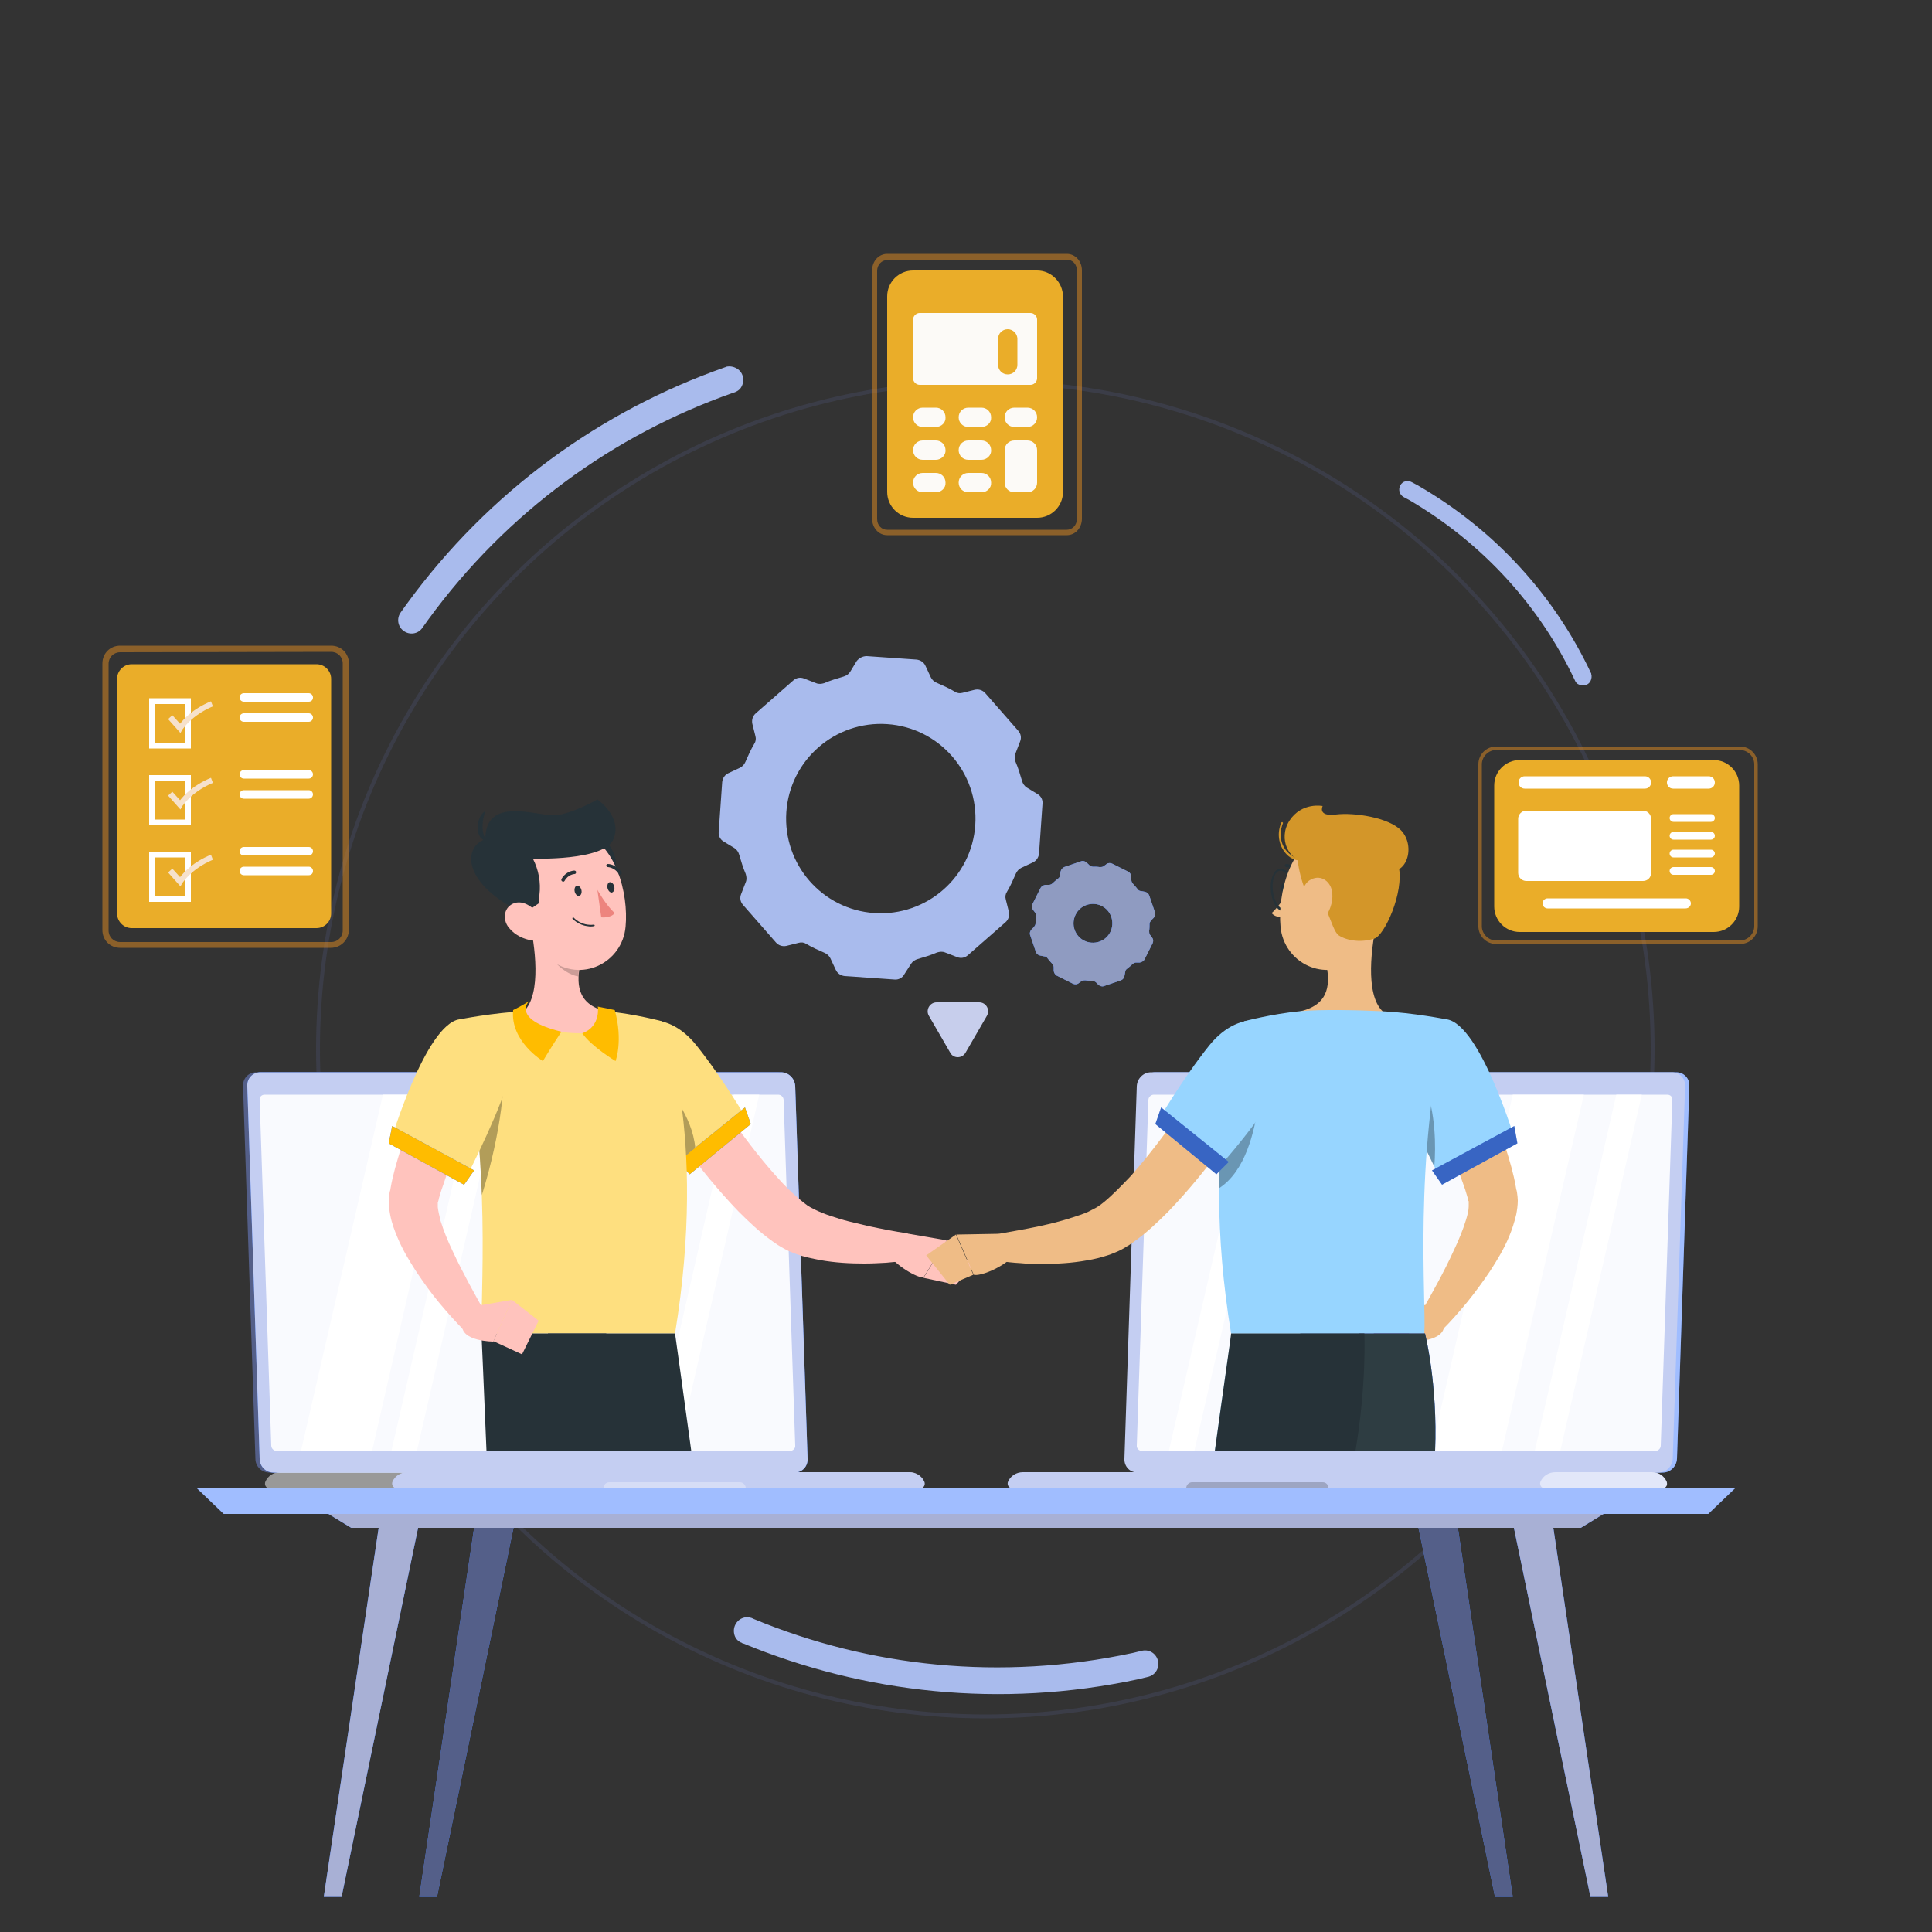 <?xml version="1.0" encoding="utf-8"?>
<!-- Generator: Adobe Illustrator 25.1.0, SVG Export Plug-In . SVG Version: 6.00 Build 0)  -->
<svg version="1.1" id="Layer_1" xmlns="http://www.w3.org/2000/svg" xmlns:xlink="http://www.w3.org/1999/xlink" x="0px" y="0px"
	 viewBox="0 0 500 500" style="enable-background:new 0 0 500 500;" xml:space="preserve">
<rect x="0" y="0" width="500" height="500" fill="#333333" stroke="none"/>
<style type="text/css">
	.st0{opacity:0.25;fill:none;stroke:#545F89;stroke-miterlimit:10;}
	.st1{fill:#407BFF;}
	.st2{opacity:0.5;fill:#FFFFFF;enable-background:new    ;}
	.st3{fill:#A8B0D5;}
	.st4{fill:#545F89;}
	.st5{fill:#A9BBED;}
	.st6{fill:#8F9BC1;}
	.st7{fill:#C7CEEC;}
	.st8{fill:#FCFAF7;}
	.st9{fill:#C4CEF2;}
	.st10{opacity:0.5;}
	.st11{fill:#FFFFFF;}
	.st12{opacity:0.3;fill:#FFFFFF;enable-background:new    ;}
	.st13{opacity:0.9;fill:#FFFFFF;enable-background:new    ;}
	.st14{opacity:0.4;fill:#FFFFFF;enable-background:new    ;}
	.st15{fill:#FFC3BD;}
	.st16{fill:#FEDF7F;}
	.st17{opacity:0.3;enable-background:new    ;}
	.st18{fill:#FFBC00;}
	.st19{opacity:0.2;enable-background:new    ;}
	.st20{fill:#263238;}
	.st21{fill:#ED847E;}
	.st22{fill:#EAAD29;}
	.st23{opacity:0.4;enable-background:new    ;}
	.st24{fill:#EFBC86;}
	.st25{fill:#97D5FF;}
	.st26{opacity:0.3;fill:#263238;enable-background:new    ;}
	.st27{fill:#B55B52;}
	.st28{fill:#2E3D42;}
	.st29{fill:#D39629;}
	.st30{opacity:0.5;fill:#E58F22;enable-background:new    ;}
	.st31{fill:#F6E1CB;}
</style>
<g id="Shadow">
</g>
<circle class="st0" cx="255" cy="271.5" r="172.7"/>
<g>
	<g>
		<polygon class="st1" points="442.1,391.8 57.9,391.8 50.9,385.1 449.1,385.1 		"/>
		<polygon class="st2" points="442.1,391.8 57.9,391.8 50.9,385.1 449.1,385.1 		"/>
	</g>
	<g>
		<polygon class="st1" points="409.1,395.4 90.9,395.4 85,391.8 415,391.8 		"/>
		<polygon class="st3" points="409.1,395.4 90.9,395.4 85,391.8 415,391.8 		"/>
	</g>
	<g>
		<polygon class="st1" points="88.4,490.9 83.8,490.9 98,395.4 108.2,395.4 		"/>
		<polygon class="st3" points="88.4,490.9 83.8,490.9 98,395.4 108.2,395.4 		"/>
	</g>
	<g>
		<polygon class="st1" points="113.1,490.9 108.5,490.9 122.7,395.4 132.9,395.4 		"/>
		<polygon class="st4" points="113.1,490.9 108.5,490.9 122.7,395.4 132.9,395.4 		"/>
	</g>
	<g>
		<polygon class="st1" points="411.6,490.9 416.2,490.9 402,395.4 391.8,395.4 		"/>
		<polygon class="st3" points="411.6,490.9 416.2,490.9 402,395.4 391.8,395.4 		"/>
	</g>
	<g>
		<polygon class="st1" points="386.9,490.9 391.5,490.9 377.3,395.4 367.1,395.4 		"/>
		<polygon class="st4" points="386.9,490.9 391.5,490.9 377.3,395.4 367.1,395.4 		"/>
	</g>
</g>
<path class="st5" d="M189.6,101.7c0.8-0.2,1.6-0.6,2.1-1.3c1.1-1.6,0.8-3.8-0.8-4.9c-0.9-0.6-1.9-0.8-2.9-0.6l0,0
	c-0.1,0-0.1,0-0.2,0.1c-0.1,0-0.2,0.1-0.3,0.1c-31.9,11.2-60.9,31.9-82.3,61.3c-0.5,0.7-1,1.4-1.5,2.1c-1.1,1.5-0.8,3.7,0.8,4.8
	c1.5,1.1,3.7,0.8,4.8-0.8l0,0c0.5-0.7,1-1.4,1.5-2.1C131.3,132.3,159,112.5,189.6,101.7z"/>
<path class="st5" d="M195.1,419c-0.7-0.4-1.6-0.6-2.4-0.4c-1.9,0.4-3.1,2.3-2.7,4.2c0.2,1.1,0.9,1.9,1.8,2.3l0,0
	c0.1,0,0.1,0,0.2,0.1c0.1,0.1,0.2,0.1,0.3,0.1c31.2,12.9,66.6,16.9,102.2,9.3c0.8-0.2,1.7-0.4,2.5-0.6c1.9-0.4,3.1-2.2,2.7-4.1
	s-2.2-3.1-4.1-2.7l0,0c-0.8,0.2-1.7,0.4-2.5,0.6C258.9,435.1,225,431.4,195.1,419z"/>
<path class="st5" d="M407.5,175.9c0.2,0.5,0.5,1,1,1.2c1.1,0.6,2.5,0.3,3.1-0.8c0.3-0.6,0.4-1.3,0.2-1.9l0,0v-0.1
	c0-0.1-0.1-0.1-0.1-0.2c-9.3-19.7-24.5-36.8-44.8-48.5c-0.5-0.3-1-0.5-1.5-0.8c-1.1-0.6-2.4-0.3-3,0.8c-0.6,1.1-0.2,2.4,0.8,3l0,0
	c0.5,0.3,1,0.5,1.5,0.8C384,140.7,398.6,157.1,407.5,175.9z"/>
<g id="Gear">
	<g>
		<path class="st5" d="M224.3,169.8l12.9,0.9c1,0.1,1.9,0.7,2.3,1.6l1.4,3c0.3,0.6,0.8,1.1,1.5,1.4c1.6,0.7,3.2,1.4,4.7,2.3
			c0.6,0.4,1.3,0.5,2,0.3l3.2-0.8c1-0.2,2,0.1,2.7,0.9l8.5,9.7c0.7,0.8,0.9,1.8,0.5,2.8l-1.2,3.1c-0.3,0.7-0.2,1.4,0,2.1
			c0.7,1.6,1.2,3.3,1.7,5c0.2,0.7,0.6,1.3,1.2,1.7l2.8,1.7c0.9,0.5,1.4,1.5,1.3,2.5l-0.9,12.9c-0.1,1-0.7,1.9-1.6,2.3l-3,1.4
			c-0.6,0.3-1.1,0.8-1.4,1.5c-0.7,1.6-1.4,3.2-2.3,4.7c-0.4,0.6-0.5,1.3-0.3,2l0.8,3.2c0.2,1-0.1,2-0.9,2.7l-9.7,8.5
			c-0.8,0.7-1.8,0.9-2.8,0.5l-3.1-1.2c-0.7-0.3-1.4-0.2-2.1,0c-1.6,0.7-3.3,1.2-5,1.7c-0.7,0.2-1.3,0.6-1.7,1.2l-1.8,2.8
			c-0.5,0.9-1.5,1.4-2.5,1.3l-12.9-0.9c-1-0.1-1.9-0.7-2.3-1.6l-1.4-3c-0.3-0.6-0.8-1.1-1.5-1.4c-1.6-0.7-3.2-1.4-4.7-2.3
			c-0.6-0.4-1.3-0.5-2-0.3l-3.2,0.8c-1,0.2-2-0.1-2.7-0.9l-8.5-9.7c-0.7-0.8-0.9-1.8-0.5-2.8l1.2-3.1c0.3-0.7,0.2-1.4,0-2.1
			c-0.7-1.6-1.2-3.3-1.7-5c-0.2-0.7-0.6-1.3-1.2-1.7l-2.8-1.7c-0.9-0.5-1.4-1.5-1.3-2.5l0.9-12.9c0.1-1,0.7-1.9,1.6-2.3l3-1.4
			c0.6-0.3,1.1-0.8,1.4-1.5c0.7-1.6,1.4-3.2,2.3-4.7c0.4-0.6,0.5-1.3,0.3-2l-0.8-3.2c-0.2-1,0.1-2,0.9-2.7l9.7-8.5
			c0.8-0.7,1.8-0.9,2.8-0.5l3.1,1.2c0.7,0.3,1.4,0.2,2.1,0c1.6-0.7,3.3-1.2,5-1.7c0.7-0.2,1.3-0.6,1.7-1.2l1.7-2.8
			C222.3,170.3,223.3,169.8,224.3,169.8z M203.5,210.2c-0.9,13.5,9.3,25.2,22.8,26.1c13.5,0.9,25.2-9.3,26.1-22.8
			c0.9-13.5-9.3-25.2-22.8-26.1C216.1,186.5,204.4,196.7,203.5,210.2z"/>
		<g>
			<path class="st1" d="M275.4,224.4l4.4-1.5c0.5-0.2,1,0,1.4,0.3l0.7,0.7c0.3,0.2,0.6,0.4,0.9,0.4c0.6,0,1.2,0,1.8,0.1
				c0.3,0,0.7,0,1-0.2l0.8-0.6c0.4-0.3,0.9-0.3,1.4-0.1l4.2,2.1c0.4,0.2,0.7,0.7,0.8,1.2v1c0,0.3,0.2,0.7,0.4,0.9
				c0.4,0.4,0.8,0.9,1.2,1.4c0.2,0.3,0.5,0.5,0.9,0.5l1,0.2c0.5,0.1,0.9,0.4,1.1,0.9l1.5,4.4c0.2,0.5,0,1-0.3,1.4l-0.7,0.7
				c-0.2,0.3-0.4,0.6-0.4,0.9c0,0.6,0,1.2-0.1,1.8c0,0.3,0,0.7,0.2,1l0.6,0.8c0.3,0.4,0.3,0.9,0.1,1.4l-2.1,4.2
				c-0.2,0.4-0.7,0.7-1.2,0.8h-1c-0.3,0-0.7,0.2-0.9,0.4c-0.4,0.4-0.9,0.8-1.4,1.2c-0.3,0.2-0.5,0.5-0.5,0.9l-0.2,1
				c-0.1,0.5-0.4,0.9-0.9,1.1l-4.4,1.5c-0.5,0.2-1,0-1.4-0.3l-0.7-0.7c-0.3-0.2-0.6-0.4-0.9-0.4c-0.6,0-1.2,0-1.8-0.1
				c-0.3,0-0.7,0-1,0.2l-0.8,0.6c-0.4,0.3-0.9,0.3-1.4,0.1l-4.2-2.1c-0.4-0.2-0.7-0.7-0.8-1.2v-1c0-0.3-0.2-0.7-0.4-0.9
				c-0.4-0.4-0.8-0.9-1.2-1.4c-0.2-0.3-0.5-0.5-0.9-0.5l-1-0.2c-0.5-0.1-0.9-0.4-1.1-0.9l-1.5-4.4c-0.2-0.5,0-1,0.3-1.4l0.7-0.7
				c0.2-0.3,0.4-0.6,0.4-0.9c0-0.6,0-1.2,0.1-1.8c0-0.3,0-0.7-0.2-1l-0.6-0.8c-0.3-0.4-0.3-0.9-0.1-1.4l2.1-4.2
				c0.2-0.4,0.7-0.7,1.2-0.8h1c0.3,0,0.7-0.2,0.9-0.4c0.4-0.4,0.9-0.8,1.4-1.2c0.3-0.2,0.5-0.5,0.5-0.9l0.2-1
				C274.6,225,275,224.6,275.4,224.4z M278.1,240.6c0.9,2.6,3.7,4,6.4,3.1c2.6-0.9,4-3.7,3.1-6.4c-0.9-2.6-3.7-4-6.4-3.1
				C278.6,235.1,277.2,238,278.1,240.6z"/>
			<path class="st6" d="M275.4,224.4l4.4-1.5c0.5-0.2,1,0,1.4,0.3l0.7,0.7c0.3,0.2,0.6,0.4,0.9,0.4c0.6,0,1.2,0,1.8,0.1
				c0.3,0,0.7,0,1-0.2l0.8-0.6c0.4-0.3,0.9-0.3,1.4-0.1l4.2,2.1c0.4,0.2,0.7,0.7,0.8,1.2v1c0,0.3,0.2,0.7,0.4,0.9
				c0.4,0.4,0.8,0.9,1.2,1.4c0.2,0.3,0.5,0.5,0.9,0.5l1,0.2c0.5,0.1,0.9,0.4,1.1,0.9l1.5,4.4c0.2,0.5,0,1-0.3,1.4l-0.7,0.7
				c-0.2,0.3-0.4,0.6-0.4,0.9c0,0.6,0,1.2-0.1,1.8c0,0.3,0,0.7,0.2,1l0.6,0.8c0.3,0.4,0.3,0.9,0.1,1.4l-2.1,4.2
				c-0.2,0.4-0.7,0.7-1.2,0.8h-1c-0.3,0-0.7,0.2-0.9,0.4c-0.4,0.4-0.9,0.8-1.4,1.2c-0.3,0.2-0.5,0.5-0.5,0.9l-0.2,1
				c-0.1,0.5-0.4,0.9-0.9,1.1l-4.4,1.5c-0.5,0.2-1,0-1.4-0.3l-0.7-0.7c-0.3-0.2-0.6-0.4-0.9-0.4c-0.6,0-1.2,0-1.8-0.1
				c-0.3,0-0.7,0-1,0.2l-0.8,0.6c-0.4,0.3-0.9,0.3-1.4,0.1l-4.2-2.1c-0.4-0.2-0.7-0.7-0.8-1.2v-1c0-0.3-0.2-0.7-0.4-0.9
				c-0.4-0.4-0.8-0.9-1.2-1.4c-0.2-0.3-0.5-0.5-0.9-0.5l-1-0.2c-0.5-0.1-0.9-0.4-1.1-0.9l-1.5-4.4c-0.2-0.5,0-1,0.3-1.4l0.7-0.7
				c0.2-0.3,0.4-0.6,0.4-0.9c0-0.6,0-1.2,0.1-1.8c0-0.3,0-0.7-0.2-1l-0.6-0.8c-0.3-0.4-0.3-0.9-0.1-1.4l2.1-4.2
				c0.2-0.4,0.7-0.7,1.2-0.8h1c0.3,0,0.7-0.2,0.9-0.4c0.4-0.4,0.9-0.8,1.4-1.2c0.3-0.2,0.5-0.5,0.5-0.9l0.2-1
				C274.6,225,275,224.6,275.4,224.4z M278.1,240.6c0.9,2.6,3.7,4,6.4,3.1c2.6-0.9,4-3.7,3.1-6.4c-0.9-2.6-3.7-4-6.4-3.1
				C278.6,235.1,277.2,238,278.1,240.6z"/>
		</g>
		<path class="st7" d="M249.9,272.4l5.5-9.5c0.9-1.6-0.2-3.5-2-3.5h-11c-1.8,0-2.9,2-2,3.5l5.5,9.5C246.7,274,249,274,249.9,272.4z"
			/>
	</g>
</g>
<g id="Character_1">
	<rect x="232.9" y="74.4" class="st8" width="38.9" height="55.6"/>
	<g>
		<g>
			<g>
				<g>
					<path class="st4" d="M69.7,381.1h134.8c2,0,3.5-1.6,3.4-3.6l-3.2-96.4c-0.1-2-1.7-3.6-3.7-3.6H66.3c-2,0-3.5,1.6-3.4,3.6
						l3.2,96.4C66.1,379.5,67.7,381.1,69.7,381.1z"/>
				</g>
				<g>
					<g>
						<path class="st1" d="M70.8,381.1h134.8c2,0,3.5-1.6,3.4-3.6l-3.2-96.4c-0.1-2-1.7-3.6-3.7-3.6H67.4c-2,0-3.5,1.6-3.4,3.6
							l3.2,96.4C67.2,379.5,68.8,381.1,70.8,381.1z"/>
					</g>
					<g>
						<path class="st9" d="M70.8,381.1h134.8c2,0,3.5-1.6,3.4-3.6l-3.2-96.4c-0.1-2-1.7-3.6-3.7-3.6H67.4c-2,0-3.5,1.6-3.4,3.6
							l3.2,96.4C67.2,379.5,68.8,381.1,70.8,381.1z"/>
					</g>
				</g>
				<g>
					<g class="st10">
						<path class="st11" d="M72.5,381h162.8c1.7,0,3.2,1,3.8,2.4c0.4,0.8-0.2,1.8-1.1,1.8H69.8c-0.9,0-1.5-0.9-1.1-1.8
							C69.4,381.9,70.8,381,72.5,381z"/>
					</g>
					<path class="st9" d="M235.3,381H105.4c-1.7,0-3.2,1-3.8,2.4c-0.4,0.8,0.2,1.8,1.1,1.8h135.4c0.9,0,1.5-0.9,1.1-1.8
						C238.5,381.9,237,381,235.3,381z"/>
					<path class="st12" d="M157.7,383.6h33.8c0.8,0,1.5,0.7,1.5,1.5h-36.8C156.2,384.3,156.8,383.6,157.7,383.6z"/>
				</g>
				<path class="st13" d="M205.8,374.1l-3-89.4c0-0.8-0.7-1.4-1.4-1.4H68.5c-0.8,0-1.4,0.6-1.3,1.4l3,89.4c0,0.8,0.7,1.4,1.4,1.4
					h132.9C205.2,375.5,205.9,374.8,205.8,374.1z"/>
				<polygon class="st11" points="96.3,375.5 77.9,375.5 99.1,283.3 117.4,283.3 				"/>
				<polygon class="st11" points="107.9,375.5 101.3,375.5 122.5,283.3 129.1,283.3 				"/>
				<polygon class="st11" points="175.4,375.5 168.8,375.5 189.9,283.3 196.5,283.3 				"/>
				<path class="st14" d="M133.8,280.6c0,0.6,0.5,1,1.1,1s1-0.5,1-1c0-0.6-0.5-1-1.1-1C134.3,279.6,133.8,280,133.8,280.6z"/>
			</g>
		</g>
		<g>
			<path class="st15" d="M176.7,270.8c1.8,2.8,3.7,5.9,5.6,8.7c1.9,2.9,3.9,5.8,5.9,8.6c4,5.7,8.1,11.2,12.6,16.2
				c2.2,2.5,4.5,4.8,6.9,6.7l0.9,0.7c0.2,0.1,0.3,0.3,0.6,0.4c0.4,0.3,1,0.6,1.6,0.9c1.2,0.6,2.7,1.2,4.2,1.7s3.1,1,4.7,1.4
				c1.6,0.4,3.3,0.8,5,1.2c3.3,0.7,6.8,1.4,10.2,1.9v7c-1.9,0.3-3.7,0.4-5.6,0.6c-1.9,0.1-3.7,0.2-5.6,0.2c-3.8,0-7.5-0.2-11.5-0.9
				c-2-0.4-4-0.8-6-1.5c-1.1-0.4-2.1-0.8-3.2-1.4c-0.5-0.3-1.1-0.6-1.7-1l-1.3-0.9c-3.4-2.4-6.2-5.1-8.9-7.8
				c-5.3-5.5-9.9-11.2-14.3-17.2c-2.2-3-4.3-6-6.3-9c-2-3.1-4-6.1-5.9-9.4L176.7,270.8z"/>
			<path class="st16" d="M159.9,272.7c-1,8.8,19.9,29.8,19.9,29.8l14.1-11.8c0,0-6.7-11.5-13.7-20.2
				C172.2,260.5,161,262.8,159.9,272.7z"/>
			<path class="st17" d="M171.3,278.9c-5.6-6-8.3-7.5-11.5-5.2c0.4,9.3,20,28.7,20,28.7C181.2,292.5,176.1,286.1,171.3,278.9z"/>
			<g>
				<polygon class="st1" points="192.8,286.6 194.3,290.9 178.5,303.9 175.4,300.7 				"/>
				<polygon class="st18" points="192.8,286.6 194.3,290.9 178.5,303.9 175.4,300.7 				"/>
			</g>
			<path class="st15" d="M234,319.1l11,1.9l-6,9.6c-1.4,0.2-7.2-2.9-9.7-6.7L234,319.1z"/>
			<polygon class="st15" points="251.8,327.6 247.4,332.5 239,330.7 245,321 			"/>
			<path class="st16" d="M171.3,264.3c0,0,12,28.2,3.4,80.8c-15.1,0-42.7,0-50,0c-0.6-7.7,2.9-45.1-5.7-81.3c0,0,8.5-1.7,16.7-2.1
				c6.4-0.3,15.6-0.5,21.2,0C164.3,262.4,171.3,264.3,171.3,264.3z"/>
			<path class="st17" d="M130.1,272.7c1,5.9-0.3,20.2-5.4,36.6c-0.5-12.7-1.7-27.3-4.9-42v-0.1C123,267,129.1,267.2,130.1,272.7z"/>
			<path class="st15" d="M136.9,237.8c1.6,6.8,3.3,19.4-1.3,23.9c0,0,2,5.7,14.7,5.7c14,0,6.5-5.7,6.5-5.7
				c-7.7-1.8-7.7-7.5-6.5-12.8L136.9,237.8z"/>
			<path class="st18" d="M145.3,267c-2.3,3.4-4.8,7.6-4.8,7.6s-8.5-5.1-7.7-13.2c0,0,2.7-1.3,4.2-2.4
				C136.9,259,132.1,263.8,145.3,267z"/>
			<path class="st18" d="M150.7,267.4c2.3,3.4,8.6,7.2,8.6,7.2s2-5.2-0.2-13.2c0,0-2.4-0.5-4.4-0.9
				C154.7,260.4,155.6,265.6,150.7,267.4z"/>
			<path class="st19" d="M142.3,242.3l7.9,6.6c-0.3,1.3-0.5,2.5-0.5,3.8c-2.9-0.4-7-3.6-7.5-6.7C142.1,244.5,142.1,243,142.3,242.3z
				"/>
			<path class="st20" d="M156.4,217.4c1.9,1.4,5.1,7.4,1,8.9C153.3,227.9,151.8,214,156.4,217.4z"/>
			<path class="st15" d="M134.4,229.6c1.9,9.1,2.5,14.5,7.9,18.7c8,6.3,18.8,0.9,19.6-8.5c0.8-8.5-2.5-21.9-12-24.6
				C140.5,212.6,132.5,220.5,134.4,229.6z"/>
			<path class="st20" d="M135.6,236.4l3.8-2.6l0.2-2.2c0.4-3.2-0.2-6.5-1.7-9.4l0,0c0,0,18.6,0.7,20.9-5.1
				c2.3-5.8-4.2-10.2-4.2-10.2s-6.6,3.8-11,4.1s-18-5.2-18,6.2C119.6,219.2,119.7,229,135.6,236.4"/>
			<path class="st20" d="M126.2,217.8c0,0-2.5-2-0.6-7.9C123.4,211,122.3,217.1,126.2,217.8z"/>
			<path class="st15" d="M131.7,240.1c1.6,2,4,3,6,3.3c3.1,0.3,4-2.5,2.7-5.2c-1.2-2.4-4.3-5.4-7.2-4.5
				C130.4,234.6,129.9,237.9,131.7,240.1z"/>
			<path class="st20" d="M178.9,375.5H147c-2.9-17.3-5.2-30.4-5.2-30.4h32.9C174.7,345.1,176.5,357.9,178.9,375.5z"/>
			<path class="st20" d="M125.9,375.5c-0.7-17.3-1.3-30.4-1.3-30.4h32.3c0,0,0.2,13.2,0.2,30.4H125.9z"/>
			<path class="st20" d="M148.7,230.6c0.1,0.7,0.6,1.3,1.1,1.3c0.5-0.1,0.8-0.7,0.7-1.4s-0.6-1.3-1.1-1.3
				C148.9,229.2,148.6,229.9,148.7,230.6z"/>
			<path class="st20" d="M157.2,229.7c0.1,0.7,0.6,1.3,1.1,1.3c0.5-0.1,0.8-0.7,0.7-1.4s-0.6-1.3-1.1-1.3S157.1,228.9,157.2,229.7z"
				/>
			<path class="st21" d="M154.6,230.3c0,0,2.3,4.1,4.5,6c-1.1,1.4-3.5,1.1-3.5,1.1L154.6,230.3z"/>
			<path class="st20" d="M152.1,239.7c0.5,0.1,1,0.1,1.6,0c0.1,0,0.2-0.1,0.2-0.2c0-0.1-0.1-0.2-0.2-0.2c-3.3,0.4-5.2-1.8-5.2-1.8
				c-0.1-0.1-0.2-0.1-0.3,0s-0.1,0.2,0,0.3C148.2,237.8,149.6,239.4,152.1,239.7z"/>
			<path class="st20" d="M145.7,228.2c0.2,0,0.3-0.1,0.4-0.2c0.9-1.7,2.5-1.8,2.6-1.8c0.2,0,0.4-0.2,0.4-0.5c0-0.2-0.2-0.4-0.5-0.4
				c-0.1,0-2.1,0.1-3.3,2.2c-0.1,0.2,0,0.5,0.2,0.6C145.6,228.1,145.6,228.2,145.7,228.2z"/>
			<path class="st20" d="M160.4,226.4c0.1,0,0.2,0,0.3-0.1c0.2-0.1,0.3-0.4,0.1-0.6c-1.4-2.1-3.4-2.1-3.5-2.1
				c-0.2,0-0.4,0.2-0.4,0.4s0.2,0.4,0.4,0.4c0.1,0,1.7,0.1,2.8,1.7C160.1,226.3,160.2,226.4,160.4,226.4z"/>
			<path class="st15" d="M128.5,277.9l-2.2,3.8c-0.7,1.3-1.5,2.6-2.2,4c-1.4,2.7-2.8,5.4-4.1,8.1c-1.3,2.7-2.5,5.4-3.6,8.2
				c-0.5,1.4-1.1,2.7-1.5,4.1l-0.7,2l-0.6,2l-0.1,0.5l-0.1,0.3c0,0.1,0,0,0,0.1c0,0,0,0.1-0.1,0.2c0,0.3,0,0.7,0,1.2
				c0.1,1,0.4,2.2,0.7,3.5c0.8,2.6,1.9,5.3,3.2,8c2.5,5.4,5.6,10.9,8.6,16.3l-5.5,4.3c-2.4-2.4-4.5-4.8-6.6-7.3s-4-5.2-5.9-8
				c-1.8-2.8-3.6-5.7-5-9.1c-0.7-1.7-1.4-3.5-1.8-5.6c-0.2-1.1-0.4-2.2-0.4-3.6c0-0.7,0-1.4,0.2-2.1l0.1-0.5l0.1-0.3l0.1-0.6
				c0.6-3.5,1.6-6.7,2.6-10c1.1-3.2,2.3-6.3,3.6-9.4c1.3-3,2.8-6,4.3-8.9c0.8-1.5,1.6-2.9,2.4-4.3c0.8-1.5,1.7-2.8,2.6-4.3
				L128.5,277.9z"/>
			<path class="st16" d="M118.9,263.8c-8.8,1.3-17.9,31.9-17.9,31.9l18.9,10.5c0,0,7.7-14.6,11.3-25.4
				C135.2,269.5,128.4,262.4,118.9,263.8z"/>
			<g>
				<polygon class="st1" points="101.5,291.4 100.6,295.9 120.1,306.6 122.7,302.9 				"/>
				<polygon class="st18" points="101.5,291.4 100.6,295.9 120.1,306.6 122.7,302.9 				"/>
			</g>
			<path class="st15" d="M123.2,338l9.3-1.6l-4.8,10.8c0,0-8.5,0-8.1-4.4L123.2,338z"/>
			<polygon class="st15" points="139.4,341.8 135.1,350.5 127.7,347.1 132.5,336.4 			"/>
		</g>
	</g>
	<g>
		<g>
			<path class="st22" d="M260.8,85.2c-1.4,0-2.5,1.1-2.5,2.5v6.7c0,1.4,1.1,2.5,2.5,2.5s2.5-1.1,2.5-2.5v-6.7
				C263.3,86.4,262.2,85.2,260.8,85.2z"/>
			<path class="st22" d="M268.4,70h-32.1c-3.7,0-6.7,3-6.7,6.7v50.6c0,3.7,3,6.7,6.7,6.7h32.1c3.7,0,6.7-3,6.7-6.7V76.8
				C275.1,73.1,272.1,70,268.4,70z M242.2,127.4h-3.4c-1.4,0-2.5-1.1-2.5-2.5s1.1-2.5,2.5-2.5h3.4c1.4,0,2.5,1.1,2.5,2.5
				C244.8,126.3,243.6,127.4,242.2,127.4z M242.2,119h-3.4c-1.4,0-2.5-1.1-2.5-2.5s1.1-2.5,2.5-2.5h3.4c1.4,0,2.5,1.1,2.5,2.5
				C244.8,117.8,243.6,119,242.2,119z M242.2,110.5h-3.4c-1.4,0-2.5-1.1-2.5-2.5s1.1-2.5,2.5-2.5h3.4c1.4,0,2.5,1.1,2.5,2.5
				C244.8,109.4,243.6,110.5,242.2,110.5z M254,127.4h-3.4c-1.4,0-2.5-1.1-2.5-2.5s1.1-2.5,2.5-2.5h3.4c1.4,0,2.5,1.1,2.5,2.5
				C256.6,126.3,255.4,127.4,254,127.4z M254,119h-3.4c-1.4,0-2.5-1.1-2.5-2.5s1.1-2.5,2.5-2.5h3.4c1.4,0,2.5,1.1,2.5,2.5
				C256.6,117.8,255.4,119,254,119z M254,110.5h-3.4c-1.4,0-2.5-1.1-2.5-2.5s1.1-2.5,2.5-2.5h3.4c1.4,0,2.5,1.1,2.5,2.5
				C256.6,109.4,255.4,110.5,254,110.5z M268.4,124.9c0,1.4-1.1,2.5-2.5,2.5h-3.4c-1.4,0-2.5-1.1-2.5-2.5v-8.4
				c0-1.4,1.1-2.5,2.5-2.5h3.4c1.4,0,2.5,1.1,2.5,2.5V124.9z M265.9,110.5h-3.4c-1.4,0-2.5-1.1-2.5-2.5s1.1-2.5,2.5-2.5h3.4
				c1.4,0,2.5,1.1,2.5,2.5S267.3,110.5,265.9,110.5z M268.4,97.9c0,0.9-0.8,1.7-1.7,1.7H238c-0.9,0-1.7-0.8-1.7-1.7V82.7
				c0-0.9,0.8-1.7,1.7-1.7h28.7c0.9,0,1.7,0.8,1.7,1.7L268.4,97.9L268.4,97.9z"/>
		</g>
	</g>
</g>
<g id="Character_2">
	<g>
		<g>
			<g>
				<g>
					<path class="st1" d="M430.3,381.1H295.5c-2,0-3.5-1.6-3.4-3.6l3.2-96.4c0.1-2,1.7-3.6,3.7-3.6h134.8c2,0,3.5,1.6,3.4,3.6
						l-3.2,96.4C433.9,379.5,432.3,381.1,430.3,381.1z"/>
					<path class="st2" d="M430.3,381.1H295.5c-2,0-3.5-1.6-3.4-3.6l3.2-96.4c0.1-2,1.7-3.6,3.7-3.6h134.8c2,0,3.5,1.6,3.4,3.6
						l-3.2,96.4C433.9,379.5,432.3,381.1,430.3,381.1z"/>
				</g>
				<g>
					<path class="st9" d="M429.2,381.1H294.4c-2,0-3.5-1.6-3.4-3.6l3.2-96.4c0.1-2,1.7-3.6,3.7-3.6h134.8c2,0,3.5,1.6,3.4,3.6
						l-3.2,96.4C432.8,379.5,431.2,381.1,429.2,381.1z"/>
				</g>
				<g>
					<g>
						<path class="st9" d="M427.5,381H264.7c-1.7,0-3.2,1-3.8,2.4c-0.4,0.8,0.2,1.8,1.1,1.8h168.2c0.9,0,1.5-0.9,1.1-1.8
							C430.6,381.9,429.2,381,427.5,381z"/>
					</g>
					<path class="st2" d="M427.5,381h-25c-1.7,0-3.2,1-3.8,2.4c-0.4,0.8,0.2,1.8,1.1,1.8h30.4c0.9,0,1.5-0.9,1.1-1.8
						C430.6,381.9,429.2,381,427.5,381z"/>
					<path class="st19" d="M342.3,383.6h-33.8c-0.8,0-1.5,0.7-1.5,1.5h36.8C343.8,384.3,343.2,383.6,342.3,383.6z"/>
				</g>
				<path class="st13" d="M294.2,374.1l3-89.4c0-0.8,0.7-1.4,1.4-1.4h132.9c0.8,0,1.4,0.6,1.3,1.4l-3,89.4c0,0.8-0.7,1.4-1.4,1.4
					H295.5C294.8,375.5,294.1,374.8,294.2,374.1z"/>
				<polygon class="st11" points="388.7,375.5 370.4,375.5 391.5,283.3 409.9,283.3 				"/>
				<polygon class="st11" points="309.1,375.5 302.5,375.5 323.7,283.3 330.3,283.3 				"/>
				<polygon class="st11" points="403.8,375.5 397.2,375.5 418.3,283.3 424.9,283.3 				"/>
				<path class="st23" d="M366.2,280.6c0,0.6-0.5,1-1.1,1s-1-0.5-1-1c0-0.6,0.5-1,1.1-1C365.7,279.6,366.2,280,366.2,280.6z"/>
			</g>
		</g>
		<g>
			<path class="st24" d="M356.5,237.8c-1.6,6.8-3.3,19.4,1.3,23.9c0,0-2,5.7-14.7,5.7c-14,0-6.5-5.7-6.5-5.7
				c7.7-1.8,7.7-7.5,6.5-12.8L356.5,237.8z"/>
			<path class="st24" d="M376.8,270.3c1,1.5,1.8,2.9,2.6,4.3c0.8,1.4,1.6,2.9,2.4,4.3c1.5,2.9,3,5.9,4.3,8.9
				c1.3,3.1,2.6,6.2,3.6,9.4c1,3.2,2,6.5,2.6,10l0.1,0.6l0.1,0.3l0.1,0.5c0.1,0.8,0.2,1.5,0.2,2.1c0,1.3-0.2,2.5-0.4,3.6
				c-0.5,2.1-1.1,3.9-1.8,5.6c-1.4,3.4-3.2,6.3-5,9.1c-1.9,2.8-3.8,5.4-5.9,8c-2.1,2.5-4.2,5-6.6,7.3l-5.5-4.3
				c3-5.3,6.1-10.8,8.6-16.3c1.3-2.7,2.4-5.4,3.2-8c0.4-1.3,0.7-2.5,0.7-3.5c0-0.5,0-0.9,0-1.2c0-0.1,0-0.2-0.1-0.2c0,0,0,0,0-0.1
				l-0.1-0.3l-0.1-0.5l-0.6-2l-0.7-2c-0.5-1.4-1-2.7-1.5-4.1c-1.1-2.7-2.4-5.5-3.6-8.2c-1.3-2.7-2.7-5.4-4.1-8.1
				c-0.7-1.3-1.4-2.7-2.2-4l-2.2-3.8L376.8,270.3z"/>
			<path class="st25" d="M374.4,263.8c8.8,1.3,17.9,31.9,17.9,31.9l-18.9,10.5c0,0-7.7-14.6-11.3-25.4
				C358.2,269.5,365,262.4,374.4,263.8z"/>
			<path class="st17" d="M368.7,280.6l-1.4,13.1c1.4,3.1,2.8,6,3.9,8.2C371.6,296.7,371.6,288.2,368.7,280.6z"/>
			<g>
				<polygon class="st1" points="391.9,291.4 392.7,295.9 373.2,306.6 370.6,302.9 				"/>
				<polygon class="st26" points="391.9,291.4 392.7,295.9 373.2,306.6 370.6,302.9 				"/>
			</g>
			<path class="st24" d="M370.1,338l-9.3-1.6l4.8,10.8c0,0,8.5,0,8.1-4.4L370.1,338z"/>
			<polygon class="st27" points="353.9,341.8 358.2,350.5 365.6,347.1 360.8,336.4 			"/>
			<path class="st25" d="M322,264.3c0,0-12,28.2-3.4,80.8c15.1,0,42.7,0,50,0c0.6-7.7-2.9-45.1,5.7-81.3c0,0-8.5-1.7-16.7-2.1
				c-6.4-0.3-15.6-0.5-21.2,0C329.1,262.4,322,264.3,322,264.3z"/>
			<path class="st17" d="M316.6,288.4c-0.6,5.5-1.1,11.8-1.1,19.1c6.8-4.4,9.2-14.6,10.2-22L316.6,288.4z"/>
			<path class="st24" d="M328.8,278c-1.9,3.3-3.8,6.3-5.9,9.4c-2,3.1-4.1,6.1-6.3,9c-4.3,5.9-9,11.7-14.3,17.2
				c-2.7,2.7-5.5,5.4-8.9,7.8l-1.3,0.9c-0.6,0.3-1.1,0.7-1.7,1c-1.1,0.6-2.2,1-3.2,1.4c-2.1,0.7-4.1,1.2-6,1.5
				c-3.9,0.7-7.7,0.9-11.5,0.9c-1.9,0-3.7,0-5.6-0.2c-1.9-0.1-3.7-0.3-5.6-0.6v-7c3.4-0.6,6.9-1.2,10.2-1.9c1.7-0.4,3.3-0.7,5-1.2
				c1.6-0.4,3.2-0.9,4.7-1.4s3-1,4.2-1.7c0.6-0.3,1.2-0.6,1.6-0.9c0.3-0.2,0.4-0.3,0.6-0.4l0.9-0.7c2.3-1.9,4.6-4.3,6.9-6.7
				c4.4-5,8.6-10.5,12.6-16.2c2-2.8,3.9-5.7,5.9-8.6c1.9-2.9,3.8-5.9,5.6-8.7L328.8,278z"/>
			<path class="st25" d="M333.4,272.7c1,8.8-18.6,30.1-18.6,30.1l-15.5-12.1c0,0,6.7-11.5,13.7-20.2
				C321.1,260.5,332.3,262.8,333.4,272.7z"/>
			<g>
				<polygon class="st1" points="300.5,286.6 299,290.9 314.8,303.9 318,300.7 				"/>
				<polygon class="st26" points="300.5,286.6 299,290.9 314.8,303.9 318,300.7 				"/>
			</g>
			<path class="st24" d="M258.6,319.3l-11.1,0.2l4.5,10.4c1.4,0.5,7.5-1.7,10.6-5.2L258.6,319.3z"/>
			<polygon class="st24" points="239.7,324.9 245.8,332.5 251.9,329.9 247.4,319.5 			"/>
			<path class="st20" d="M333.3,229.7c-0.1,0.7-0.6,1.3-1.1,1.3c-0.5-0.1-0.8-0.7-0.7-1.4c0.1-0.7,0.6-1.3,1.1-1.3
				C333.1,228.3,333.5,228.9,333.3,229.7z"/>
			<path class="st24" d="M333.6,230.3c0,0-2.3,4.1-4.5,6c1.1,1.4,3.5,1.1,3.5,1.1L333.6,230.3z"/>
			<path class="st20" d="M332.3,235.9c-1.7,0-3.2-2.4-3.4-5.5c-0.2-2,0.3-3.9,1.1-4.9c0.4-0.4,0.9-0.7,1.4-0.7l0,0
				c1.7,0,3.2,2.4,3.4,5.5l0,0c0.2,2-0.3,3.9-1.1,4.9C333.3,235.6,332.8,235.9,332.3,235.9L332.3,235.9z M331.4,225.3L331.4,225.3
				c-0.4,0-0.7,0.2-1,0.5c-0.8,0.9-1.2,2.6-1,4.5c0.2,2.7,1.6,5,2.9,5l0,0c0.4,0,0.7-0.2,1-0.5c0.8-0.9,1.2-2.6,1-4.5
				C334.1,227.6,332.8,225.3,331.4,225.3z"/>
			<path class="st20" d="M336,226.4c0.1,0,0.2,0,0.3-0.1c0.2-0.1,0.3-0.4,0.1-0.6c-1.4-2.1-3.4-2.1-3.5-2.1c-0.2,0-0.4,0.2-0.4,0.4
				s0.2,0.4,0.4,0.4c0.1,0,1.7,0.1,2.8,1.7C335.8,226.3,335.9,226.4,336,226.4z"/>
			<path class="st24" d="M358.9,229.6c-1.9,9.1-2.5,14.5-7.9,18.7c-8,6.3-18.8,0.9-19.6-8.5c-0.8-8.5,2.5-21.9,12-24.6
				C352.8,212.6,360.8,220.5,358.9,229.6z"/>
			<g>
				<path class="st1" d="M371.4,375.5c0.7-17.3-2.6-30.4-2.6-30.4h-32.3c0,0,3.7,13.2,3.7,30.4H371.4z"/>
				<path class="st28" d="M371.4,375.5c0.7-17.3-2.6-30.4-2.6-30.4h-32.3c0,0,3.7,13.2,3.7,30.4H371.4z"/>
			</g>
			<path class="st29" d="M339.2,232.3c-1.8-0.9-4-9.8-3.4-12.9c0.6-3.2,7.8-6.6,14.8-5.3c7.1,1.3,10.1,3.8,11.4,10.2
				c1.4,6.7-3.7,17.8-6.3,18.6c-3.4,1.1-7,0.6-9.2-0.8S343.1,230.5,339.2,232.3z"/>
			<path class="st29" d="M337.3,222.6c-3.4,0.2-6.7-5.3-3.6-10.2c3.2-4.9,8.6-3.8,8.6-3.8s-1.4,2.8,3.4,2.2s13.7,0.8,16.9,4.1
				c3.9,4.1,1.5,12.3-4.3,10.3C352.4,223.2,337.3,222.6,337.3,222.6z"/>
			<path class="st29" d="M336.4,222.7c-1.3,0-2.7-0.7-3.7-1.9c-1.4-1.6-2.5-4.6-1.1-7.9c0.1-0.1,0.2-0.2,0.3-0.1
				c0.1,0.1,0.2,0.2,0.1,0.3c-1.2,3.1-0.3,5.8,1.1,7.3c1.2,1.3,2.7,2,4.1,1.6c0.1,0,0.3,0,0.3,0.2c0,0.1,0,0.3-0.2,0.3
				C336.9,222.7,336.7,222.7,336.4,222.7z"/>
			<path class="st24" d="M344.8,231.2c0.2,2.5-0.8,4.9-2.1,6.5c-2,2.4-4.7,0.9-5.5-1.9c-0.7-2.6-0.6-6.9,2.1-8.2
				C342,226.2,344.6,228.3,344.8,231.2z"/>
			<g>
				<path class="st25" d="M314.4,375.5h35.9c2.9-17.3,1.3-30.4,1.3-30.4h-32.9C318.7,345.1,316.8,357.9,314.4,375.5z"/>
				<path class="st20" d="M314.4,375.5h36.4c2.9-17.3,2.3-30.4,2.3-30.4h-34.5C318.7,345.1,316.8,357.9,314.4,375.5z"/>
			</g>
		</g>
	</g>
	<path class="st22" d="M443.5,241.2h-50.2c-3.7,0-6.6-3-6.6-6.6v-31.3c0-3.7,3-6.6,6.6-6.6h50.2c3.7,0,6.6,3,6.6,6.6v31.3
		C450.1,238.2,447.2,241.2,443.5,241.2z"/>
	<path class="st30" d="M450.3,244.3h-63.1c-2.6,0-4.6-2.1-4.6-4.6v-41.9c0-2.6,2.1-4.6,4.6-4.6h63.1c2.6,0,4.6,2.1,4.6,4.6v41.9
		C454.9,242.3,452.9,244.3,450.3,244.3z M387.2,194.1c-2,0-3.7,1.7-3.7,3.7v41.9c0,2,1.7,3.7,3.7,3.7h63.1c2,0,3.7-1.7,3.7-3.7
		v-41.9c0-2-1.7-3.7-3.7-3.7L387.2,194.1L387.2,194.1z"/>
	<path class="st11" d="M425.7,204.1h-31.1c-0.9,0-1.6-0.7-1.6-1.6l0,0c0-0.9,0.7-1.6,1.6-1.6h31.1c0.9,0,1.6,0.7,1.6,1.6l0,0
		C427.3,203.4,426.6,204.1,425.7,204.1z"/>
	<path class="st11" d="M425.2,228H395c-1.1,0-2.1-0.9-2.1-2.1v-14c0-1.1,0.9-2.1,2.1-2.1h30.2c1.1,0,2.1,0.9,2.1,2.1v14
		C427.3,227.1,426.4,228,425.2,228z"/>
	<path class="st11" d="M442.2,204.1H433c-0.9,0-1.6-0.7-1.6-1.6l0,0c0-0.9,0.7-1.6,1.6-1.6h9.2c0.9,0,1.6,0.7,1.6,1.6l0,0
		C443.8,203.4,443.1,204.1,442.2,204.1z"/>
	<path class="st11" d="M442.8,212.7h-9.7c-0.6,0-1-0.5-1-1l0,0c0-0.6,0.5-1,1-1h9.7c0.6,0,1,0.5,1,1l0,0
		C443.8,212.3,443.3,212.7,442.8,212.7z"/>
	<path class="st11" d="M442.8,217.3h-9.7c-0.6,0-1-0.5-1-1l0,0c0-0.6,0.5-1,1-1h9.7c0.6,0,1,0.5,1,1l0,0
		C443.8,216.9,443.3,217.3,442.8,217.3z"/>
	<path class="st11" d="M442.8,221.9h-9.7c-0.6,0-1-0.5-1-1l0,0c0-0.6,0.5-1,1-1h9.7c0.6,0,1,0.5,1,1l0,0
		C443.8,221.4,443.3,221.9,442.8,221.9z"/>
	<path class="st11" d="M442.8,226.4h-9.7c-0.6,0-1-0.5-1-1l0,0c0-0.6,0.5-1,1-1h9.7c0.6,0,1,0.5,1,1l0,0
		C443.8,226,443.3,226.4,442.8,226.4z"/>
	<path class="st11" d="M436.2,235.1h-35.7c-0.7,0-1.3-0.6-1.3-1.3l0,0c0-0.7,0.6-1.3,1.3-1.3h35.8c0.7,0,1.3,0.6,1.3,1.3l0,0
		C437.6,234.5,437,235.1,436.2,235.1z"/>
	<path class="st22" d="M81.9,240.2H34.1c-2.1,0-3.8-1.7-3.8-3.8v-60.7c0-2.1,1.7-3.8,3.8-3.8h47.8c2.1,0,3.8,1.7,3.8,3.8v60.7
		C85.7,238.5,84,240.2,81.9,240.2z"/>
	<path class="st30" d="M85.6,245.3H31.1c-2.6,0-4.6-2-4.6-4.6v-69c0-2.6,2-4.6,4.6-4.6h54.6c2.6,0,4.6,2,4.6,4.6v69
		C90.2,243.3,88.2,245.3,85.6,245.3z M31.1,168.8c-1.7,0-3,1.3-3,3v69c0,1.7,1.3,3,3,3h54.6c1.7,0,3-1.3,3-3v-69.1c0-1.7-1.3-3-3-3
		L31.1,168.8L31.1,168.8z"/>
	<path class="st11" d="M49.4,193.7H38.6v-13h10.8C49.4,180.7,49.4,193.7,49.4,193.7z M40,192.3h8v-10.1h-8V192.3z"/>
	<path class="st31" d="M46.7,189.7l-3.2-3.6l1.1-1l2,2.2c1-1.3,3.4-3.9,8-5.8l0.5,1.3c-5.7,2.4-7.8,6-7.9,6L46.7,189.7z"/>
	<path class="st11" d="M79.9,181.6H63.1c-0.6,0-1.1-0.5-1.1-1.1l0,0c0-0.6,0.5-1.1,1.1-1.1h16.8c0.6,0,1.1,0.5,1.1,1.1l0,0
		C81,181.2,80.5,181.6,79.9,181.6z"/>
	<path class="st11" d="M79.9,186.8H63.1c-0.6,0-1.1-0.5-1.1-1.1l0,0c0-0.6,0.5-1.1,1.1-1.1h16.8c0.6,0,1.1,0.5,1.1,1.1l0,0
		C81,186.3,80.5,186.8,79.9,186.8z"/>
	<path class="st11" d="M49.4,213.6H38.6v-13h10.8C49.4,200.6,49.4,213.6,49.4,213.6z M40,212.1h8V202h-8V212.1z"/>
	<path class="st31" d="M46.7,209.5l-3.2-3.6l1.1-1l2,2.2c1-1.3,3.4-3.9,8-5.8l0.5,1.3c-5.7,2.4-7.8,6-7.9,6L46.7,209.5z"/>
	<path class="st11" d="M79.9,201.5H63.1c-0.6,0-1.1-0.5-1.1-1.1l0,0c0-0.6,0.5-1.1,1.1-1.1h16.8c0.6,0,1.1,0.5,1.1,1.1l0,0
		C81,201,80.5,201.5,79.9,201.5z"/>
	<path class="st11" d="M79.9,206.7H63.1c-0.6,0-1.1-0.5-1.1-1.1l0,0c0-0.6,0.5-1.1,1.1-1.1h16.8c0.6,0,1.1,0.5,1.1,1.1l0,0
		C81,206.2,80.5,206.7,79.9,206.7z"/>
	<path class="st11" d="M49.4,233.4H38.6v-13h10.8C49.4,220.4,49.4,233.4,49.4,233.4z M40,232h8v-10.1h-8V232z"/>
	<path class="st31" d="M46.7,229.4l-3.2-3.6l1.1-1l2,2.2c1-1.3,3.4-3.9,8-5.8l0.5,1.3c-5.7,2.4-7.8,6-7.9,6L46.7,229.4z"/>
	<path class="st11" d="M79.9,221.4H63.1c-0.6,0-1.1-0.5-1.1-1.1l0,0c0-0.6,0.5-1.1,1.1-1.1h16.8c0.6,0,1.1,0.5,1.1,1.1l0,0
		C81,220.9,80.5,221.4,79.9,221.4z"/>
	<path class="st11" d="M79.9,226.5H63.1c-0.6,0-1.1-0.5-1.1-1.1l0,0c0-0.6,0.5-1.1,1.1-1.1h16.8c0.6,0,1.1,0.5,1.1,1.1l0,0
		C81,226.1,80.5,226.5,79.9,226.5z"/>
	<path class="st30" d="M276.1,138.5h-46.5c-2.2,0-3.9-1.9-3.9-4.3V70c0-2.4,1.7-4.3,3.9-4.3h46.5c2.2,0,3.9,1.9,3.9,4.3v64.2
		C280,136.6,278.3,138.5,276.1,138.5z M229.6,67.3c-1.4,0-2.6,1.2-2.6,2.8v64.2c0,1.6,1.1,2.8,2.6,2.8h46.5c1.4,0,2.6-1.2,2.6-2.8
		V70c0-1.6-1.1-2.8-2.6-2.8h-46.5V67.3z"/>
</g>
</svg>
